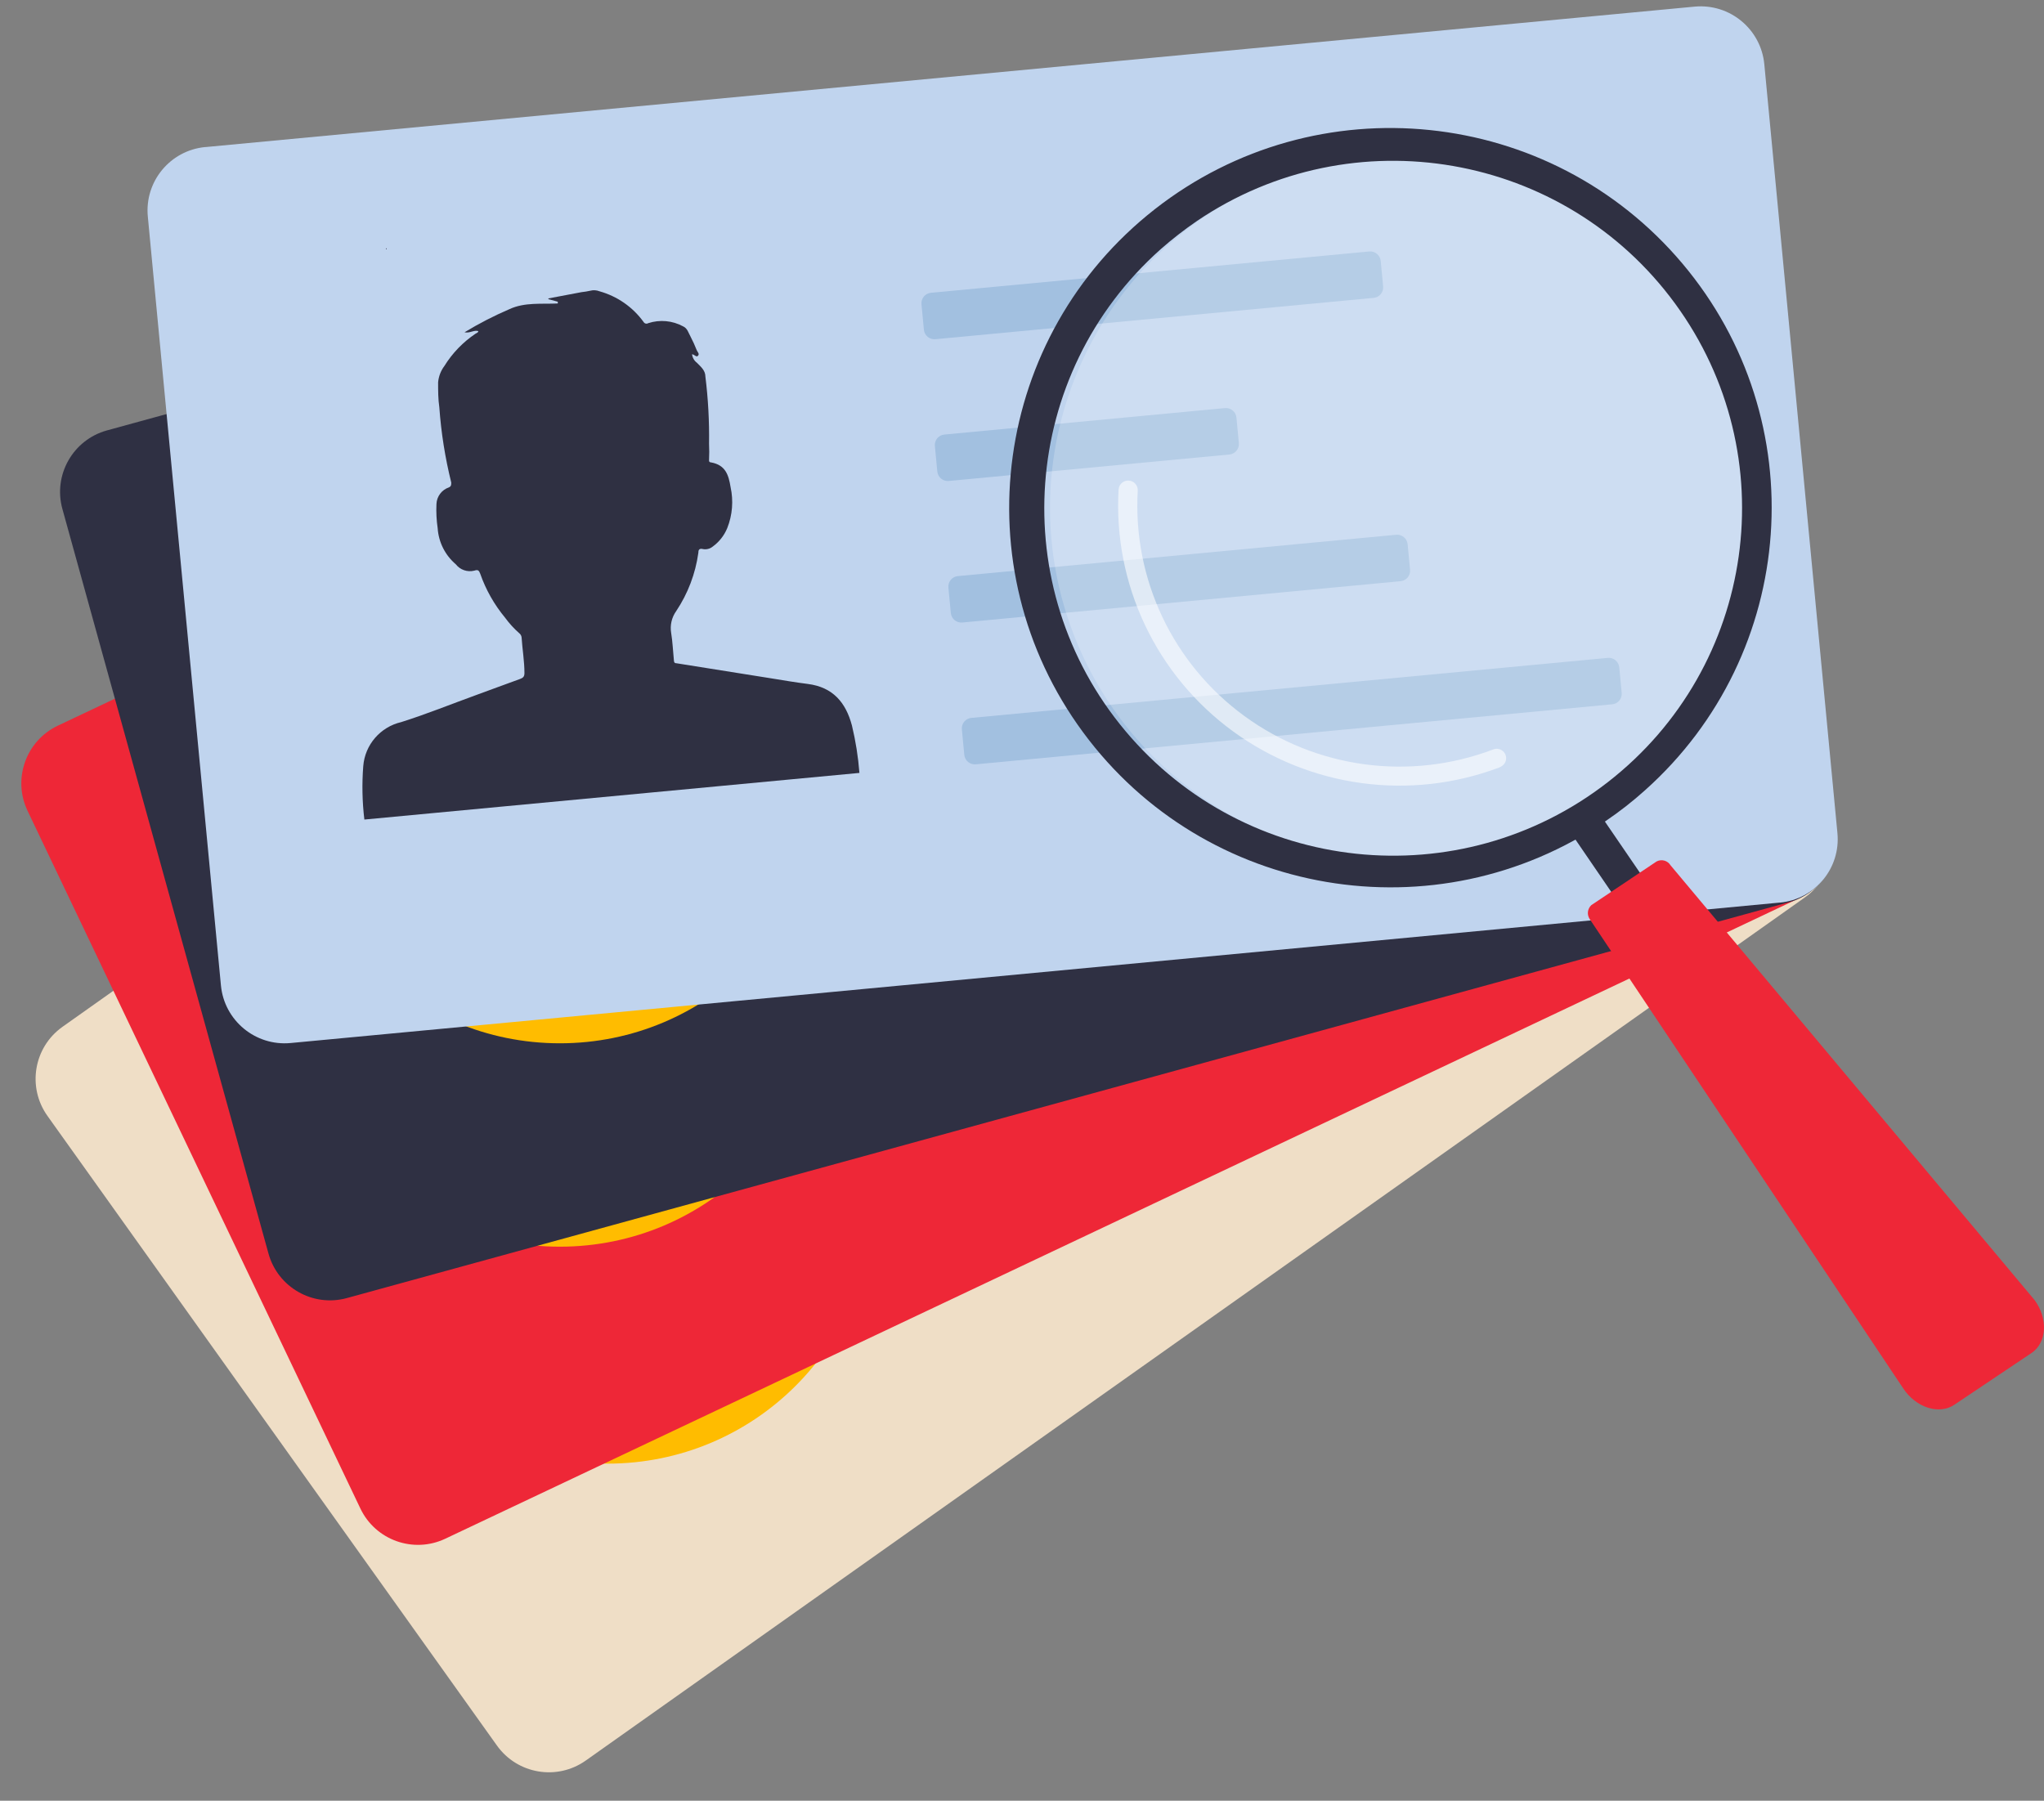 <svg xmlns="http://www.w3.org/2000/svg" width="227" height="200" viewBox="0 0 227 200">
    <rect x="0" y="0" width="227" height="200" fill="#808080" stroke="none"/>
    <g fill="none" fill-rule="evenodd">
        <g>
            <g transform="translate(-953, -200) translate(953, 200)">
                <path fill="#EFDEC6" fill-rule="nonzero" d="M20.678 56.651l165.906.317c3.903.008 7.065 3.17 7.073 7.074l.164 85.917c.008 3.914-3.16 7.093-7.073 7.1h-.027l-165.906-.316c-3.904-.008-7.066-3.17-7.073-7.074l-.165-85.917c-.007-3.914 3.16-7.093 7.073-7.1h.028z" transform="translate(103.699, 106.855) rotate(-35.41) translate(-103.699, -106.855)"/>
                <ellipse cx="67.469" cy="133.195" fill="#FFBC00" fill-rule="nonzero" rx="29.487" ry="29.368"/>
                <ellipse cx="83.814" cy="144.904" fill="#2F3042" fill-rule="nonzero" rx="2.461" ry="3.741" transform="translate(83.814, 144.904) rotate(-35.272) translate(-83.814, -144.904)"/>
                <ellipse cx="54.217" cy="135.183" fill="#2F3042" fill-rule="nonzero" rx="2.45" ry="3.725" transform="translate(54.217, 135.183) rotate(-35.41) translate(-54.217, -135.183)"/>
                <path fill="#2F3043" fill-rule="nonzero" d="M57.64 143.612l23.355-16.441c7.954 11.08-1.687 18.84-3.266 19.95-1.578 1.111-12.388 6.985-20.09-3.51z"/>
                <path fill="#E42737" d="M91.663 141.332c-2.396-3.484-9.38-2.563-15.633 2.054-6.253 4.616-9.391 11.2-7.007 14.659l11.356-8.388 11.284-8.325z"/>
                <path fill="#E0C5A6" fill-rule="nonzero" d="M81.848 73.31l48.82.092c.645.002 1.167.524 1.168 1.168l.006 2.846c0 .646-.522 1.171-1.168 1.172h-.004l-48.821-.093c-.645-.001-1.167-.523-1.168-1.168l-.005-2.846c-.002-.646.521-1.17 1.167-1.172h.005z" transform="translate(106.259, 75.949) rotate(-35.41) translate(-106.259, -75.949)"/>
                <path fill="#E0C5A6" fill-rule="nonzero" d="M92.658 91.283l31.255.06c.645.001 1.167.523 1.168 1.168l.005 2.846c.001.646-.521 1.17-1.167 1.172h-.005l-31.255-.06c-.645 0-1.167-.523-1.168-1.167l-.005-2.846c-.001-.647.521-1.171 1.167-1.173h.005z" transform="translate(108.286, 93.906) rotate(-35.41) translate(-108.286, -93.906)"/>
                <path fill="#E0C5A6" fill-rule="nonzero" d="M100.238 99.078l48.821.093c.644.001 1.166.523 1.168 1.168l.005 2.846c.001.646-.522 1.17-1.168 1.172h-.004l-48.821-.093c-.644-.001-1.166-.523-1.168-1.168l-.005-2.846c-.001-.646.522-1.17 1.168-1.172h.004z" transform="translate(124.649, 101.718) rotate(-35.41) translate(-124.649, -101.718)"/>
                <path fill="#E0C5A6" fill-rule="nonzero" d="M107.407 105.559l70.897.135c.644.001 1.166.523 1.167 1.168l.006 2.846c.001.646-.522 1.17-1.168 1.172h-.004l-70.897-.135c-.644-.001-1.166-.524-1.167-1.168l-.006-2.846c-.001-.646.522-1.171 1.168-1.172h.004z" transform="translate(142.856, 108.219) rotate(-35.41) translate(-142.856, -108.219)"/>
                <path fill="#EE2737" fill-rule="nonzero" d="M19.907 40.103l166.017.26c3.905.006 7.07 3.17 7.076 7.076l.134 85.856c.007 3.914-3.161 7.092-7.075 7.098h-.023l-166.016-.26c-3.905-.006-7.07-3.17-7.076-7.076l-.135-85.856c-.006-3.914 3.162-7.092 7.076-7.098h.022z" transform="translate(102.972, 90.248) rotate(-25.41) translate(-102.972, -90.248)"/>
                <ellipse cx="62.176" cy="109.098" fill="#FFBC00" fill-rule="nonzero" rx="29.487" ry="29.368"/>
                <ellipse cx="71.546" cy="99.34" fill="#2F3042" fill-rule="nonzero" rx="2.452" ry="3.723" transform="translate(71.546, 99.34) rotate(-25.41) translate(-71.546, -99.34)"/>
                <ellipse cx="49.318" cy="109.592" fill="#2F3042" fill-rule="nonzero" rx="2.452" ry="3.723" transform="translate(49.318, 109.592) rotate(-25.41) translate(-49.318, -109.592)"/>
                <path fill="#2F3043" fill-rule="nonzero" d="M50.835 118.98l26.216-12.14c5.97 12.247-5.03 18.21-6.801 19.044-1.77.833-13.59 4.702-19.415-6.904z"/>
                <path fill="#E42737" d="M84.858 122.691c-1.828-3.741-9.141-4.091-16.342-.772-7.202 3.32-11.53 9.04-9.702 12.782l13.072-6.035 12.972-5.975z"/>
                <path fill="#C4192F" fill-rule="nonzero" d="M86.463 57.629l48.852.076c.645.001 1.167.524 1.168 1.168l.005 2.844c0 .646-.522 1.17-1.168 1.171h-.004l-48.852-.076c-.645-.001-1.167-.524-1.168-1.168L85.29 58.8c0-.646.522-1.171 1.168-1.172h.004z" transform="translate(110.889, 60.259) rotate(-25.41) translate(-110.889, -60.259)"/>
                <path fill="#C4192F" fill-rule="nonzero" d="M94.102 75.667l31.276.05c.645 0 1.167.523 1.168 1.167l.005 2.844c0 .646-.522 1.17-1.168 1.171h-.004l-31.276-.049c-.645 0-1.167-.523-1.168-1.168l-.004-2.843c-.001-.646.522-1.17 1.168-1.172h.003z" transform="translate(109.741, 78.283) rotate(-25.41) translate(-109.741, -78.283)"/>
                <path fill="#C4192F" fill-rule="nonzero" d="M100.074 86.19l48.852.076c.645.001 1.167.524 1.168 1.168l.005 2.843c0 .646-.522 1.171-1.168 1.172h-.004l-48.852-.077c-.645 0-1.167-.523-1.168-1.168l-.005-2.843c0-.646.522-1.17 1.168-1.171h.004z" transform="translate(124.5, 88.819) rotate(-25.41) translate(-124.5, -88.819)"/>
                <path fill="#C4192F" fill-rule="nonzero" d="M105.833 95.72l70.941.11c.645.002 1.167.524 1.168 1.169l.005 2.843c0 .646-.522 1.17-1.168 1.171h-.004l-70.942-.11c-.644-.002-1.167-.524-1.168-1.169l-.004-2.843c-.001-.646.522-1.17 1.168-1.171h.004z" transform="translate(141.304, 98.366) rotate(-25.41) translate(-141.304, -98.366)"/>
                <path fill="#2F3043" fill-rule="nonzero" d="M22.204 23.925l166.099.172c3.908.004 7.075 3.171 7.08 7.08l.088 85.81c.004 3.914-3.165 7.09-7.079 7.094h-.015l-166.099-.172c-3.908-.004-7.075-3.171-7.08-7.08l-.089-85.81c-.004-3.914 3.166-7.09 7.08-7.094h.015z" transform="translate(105.29, 74.003) rotate(-15.41) translate(-105.29, -74.003)"/>
                <ellipse cx="62.176" cy="86.508" fill="#FFBC00" fill-rule="nonzero" rx="29.487" ry="29.368"/>
                <ellipse cx="72.765" cy="77.524" fill="#2F3042" fill-rule="nonzero" rx="2.453" ry="3.721" transform="translate(72.765, 77.524) rotate(-15.41) translate(-72.765, -77.524)"/>
                <ellipse cx="49.077" cy="83.776" fill="#2F3042" fill-rule="nonzero" rx="2.453" ry="3.721" transform="translate(49.077, 83.776) rotate(-15.41) translate(-49.077, -83.776)"/>
                <path fill="#2F3042" fill-rule="nonzero" d="M50.079 93.625l28.032-7.87c3.669 13.698-8.207 17.87-10.102 18.406-1.896.535-14.26 2.465-17.93-10.536z"/>
                <path fill="#2F3043" fill-rule="nonzero" d="M50.079 93.625l28.032-7.87c3.669 13.698-8.207 17.87-10.102 18.406-1.896.535-14.26 2.465-17.93-10.536z"/>
                <path fill="#E42737" d="M81.834 102.764c-1.133-3.809-8.29-5.305-15.971-3.349-7.681 1.956-12.984 6.628-11.851 10.436l13.955-3.555 13.867-3.532z"/>
                <path fill="#1B1D28" fill-rule="nonzero" d="M93.876 43.217l48.876.05c.645.001 1.168.524 1.168 1.17l.003 2.84c0 .646-.522 1.17-1.168 1.17h-.003l-48.876-.05c-.645 0-1.167-.523-1.168-1.168l-.003-2.841c0-.646.522-1.17 1.168-1.171h.003z" transform="translate(118.314, 45.832) rotate(-15.41) translate(-118.314, -45.832)"/>
                <path fill="#1B1D28" fill-rule="nonzero" d="M98.409 60.792l31.291.032c.645.001 1.168.524 1.169 1.169l.003 2.84c0 .647-.523 1.171-1.17 1.172h-.002l-31.291-.033c-.645 0-1.168-.523-1.169-1.168l-.003-2.841c0-.646.523-1.17 1.17-1.171h.002z" transform="translate(114.054, 63.398) rotate(-15.41) translate(-114.054, -63.398)"/>
                <path fill="#1B1D28" fill-rule="nonzero" d="M102.315 73.698l48.875.05c.645.001 1.168.524 1.169 1.169l.003 2.84c0 .647-.523 1.171-1.169 1.172h-.002l-48.876-.05c-.645-.002-1.168-.524-1.169-1.17l-.003-2.84c0-.646.523-1.17 1.17-1.171h.002z" transform="translate(126.753, 76.313) rotate(-15.41) translate(-126.753, -76.313)"/>
                <path fill="#1B1D28" fill-rule="nonzero" d="M106.13 85.999l70.976.073c.645.001 1.168.524 1.168 1.169l.003 2.84c.001.647-.522 1.171-1.168 1.172h-.003l-70.975-.074c-.645 0-1.168-.523-1.168-1.168l-.003-2.841c-.001-.646.522-1.17 1.168-1.171h.003z" transform="translate(141.618, 88.626) rotate(-15.41) translate(-141.618, -88.626)"/>
                <path fill="#C0D4EE" fill-rule="nonzero" d="M27.146 8.28l166.144.063c3.912.007 7.083 3.178 7.09 7.09l.032 85.785c.007 3.914-3.164 7.088-7.078 7.09-.002 0-.004 0-.006-.006l-166.144-.063c-3.912-.007-7.083-3.178-7.09-7.09l-.032-85.785c-.007-3.914 3.165-7.088 7.079-7.09.001 0 .003 0 .005.006z" transform="translate(110.237, 58.291) rotate(-5.41) translate(-110.237, -58.291)"/>
                <path fill="#A2C0E0" fill-rule="nonzero" d="M103.525 30.203l48.889.019c.646 0 1.17.524 1.17 1.17l.001 2.84c.002.645-.522 1.17-1.168 1.17l-.001-.001-48.889-.019c-.645-.001-1.169-.524-1.17-1.17v-2.84c-.002-.646.522-1.17 1.168-1.17v.001z" transform="translate(127.971, 32.802) rotate(-5.41) translate(-127.971, -32.802)"/>
                <path fill="#A2C0E0" fill-rule="nonzero" d="M105.053 46.777l31.3.012c.645.001 1.169.525 1.17 1.17l.001 2.84c.001.646-.522 1.17-1.168 1.17h-.001l-31.3-.013c-.646 0-1.17-.524-1.17-1.17l-.001-2.84c-.002-.645.522-1.17 1.168-1.17v.001z" transform="translate(120.704, 49.373) rotate(-5.41) translate(-120.704, -49.373)"/>
                <path fill="#A2C0E0" fill-rule="nonzero" d="M106.516 61.67l48.889.018c.645.002 1.169.525 1.17 1.17l.001 2.84c.001.646-.522 1.17-1.168 1.17h-.001l-48.889-.019c-.646-.001-1.169-.524-1.17-1.17l-.001-2.84c-.001-.646.522-1.17 1.168-1.17l.001.001z" transform="translate(130.961, 64.269) rotate(-5.41) translate(-130.961, -64.269)"/>
                <path fill="#A2C0E0" fill-rule="nonzero" d="M107.963 76.377l70.994.027c.645.001 1.169.525 1.17 1.17l.001 2.84c.001.646-.522 1.17-1.168 1.17h-.001l-70.994-.028c-.646 0-1.169-.524-1.17-1.17l-.001-2.84c-.001-.646.522-1.17 1.168-1.17l.001.001z" transform="translate(143.461, 78.98) rotate(-5.41) translate(-143.461, -78.98)"/>
                <path fill="#FFF" fill-rule="nonzero" d="M194.574 63.366c-3.168 17.457-17.727 30.61-35.478 32.048-17.752 1.44-34.255-9.195-40.214-25.912-5.96-16.718.115-35.337 14.802-45.372 1.42-.98 2.905-1.862 4.445-2.641 13.308-6.747 29.305-5.397 41.284 3.484S197.28 48.73 194.61 63.366h-.037z" opacity=".21"/>
                <path fill="#2F3042" fill-rule="nonzero" d="M176.777 91.248L180.605 91.255 180.621 99.387 176.793 99.379z" transform="translate(178.699, 95.317) rotate(-34.26) translate(-178.699, -95.317)"/>
                <path fill="#2F3042" fill-rule="nonzero" d="M178.337 91.18c-18.85 12.852-44.537 8.496-58.053-9.846-13.515-18.341-9.984-44.054 7.98-58.108 17.964-14.053 43.883-11.38 58.575 6.041 14.691 17.421 12.857 43.309-4.145 58.503-1.372 1.235-2.828 2.374-4.357 3.41zM132.95 24.531c-1.41.964-2.76 2.014-4.042 3.143-15.586 13.868-17.32 37.546-3.92 53.52 13.4 15.972 37.105 18.483 53.578 5.673 16.473-12.81 19.777-36.322 7.468-53.143-12.31-16.821-35.796-20.889-53.084-9.193z"/>
                <g fill="#FFF" fill-rule="nonzero" opacity=".58">
                    <path d="M42.581 31.736l-.22.121C32.458 35.602 21.323 34.1 12.78 27.87 4.234 21.637-.556 11.524.052 1 .085.415.59-.032 1.178.002c.588.033 1.037.535 1.003 1.12-.568 9.806 3.894 19.232 11.855 25.04 7.961 5.809 18.337 7.21 27.566 3.723.509-.234 1.112-.03 1.373.463.26.493.088 1.103-.394 1.388z" transform="translate(124.174, 53.375)"/>
                </g>
                <path fill="#EE2737" fill-rule="nonzero" d="M225.585 150.294l-8.49 5.693c-1.73 1.214-4.35.34-5.746-1.808l-34.787-52.08c-.344-.49-.276-1.153.161-1.565l7.254-4.856c.548-.286 1.228-.1 1.545.425l40.421 48.279c1.545 2.088 1.372 4.783-.358 5.912z"/>
                <g fill="#2F3042" fill-rule="nonzero">
                    <path d="M54.36 53.55c-.675-2.541-2.11-4.252-4.905-4.606-1.36-.171-2.71-.403-4.07-.623l-10.508-1.674c-.307 0-.27-.232-.294-.415-.099-.977-.135-1.967-.295-2.944-.146-.857.057-1.736.564-2.443 1.294-1.94 2.132-4.144 2.452-6.45 0-.33.086-.538.528-.428.368.067.747-.027 1.042-.257.732-.524 1.302-1.244 1.643-2.076.574-1.45.702-3.035.368-4.557-.221-1.356-.564-2.443-2.158-2.736-.172 0-.258-.086-.233-.281.03-.594.03-1.19 0-1.784.037-2.494-.098-4.988-.405-7.464 0-.696-.515-1.1-.944-1.54-.299-.228-.493-.567-.54-.94.27 0 .467.379.663.159s-.062-.415-.135-.599c-.206-.525-.439-1.038-.7-1.539-.232-.403-.33-.904-.82-1.124-1.188-.645-2.59-.773-3.875-.354-.086.053-.19.068-.286.043-.098-.026-.18-.09-.229-.177-1.199-1.659-2.928-2.86-4.904-3.409-.324-.129-.681-.15-1.018-.06-.32.071-.643.124-.969.158l-3.678.696v.086l1.042.28v.196c-1.814.086-3.678-.158-5.382.636-1.718.738-3.381 1.595-4.978 2.565.613.122 1.042-.281 1.532-.134 0 .17-.184.207-.294.28-1.4.938-2.583 2.163-3.47 3.592-.398.53-.64 1.16-.699 1.82 0 .929 0 1.857.135 2.773.2 2.818.644 5.614 1.324 8.356 0 .257 0 .416-.257.538-.804.273-1.355 1.011-1.386 1.857-.04.894.004 1.79.135 2.675.101 1.551.826 2.996 2.011 4.007.484.624 1.293.902 2.06.708.429-.146.515 0 .65.33.621 1.78 1.555 3.434 2.758 4.887.462.634.992 1.216 1.582 1.734.142.111.235.274.258.452.085 1.332.318 2.64.318 3.983 0 .403-.171.525-.49.647-1.655.587-3.298 1.222-4.904 1.796-2.76 1.002-5.493 2.113-8.289 2.993-2.324.54-4.03 2.517-4.218 4.886-.155 1.979-.114 3.967.123 5.938l54.978-5.18c-.136-1.779-.415-3.543-.833-5.277zM2.692.654h-.074V.568h.074s-.013.024 0 .086z" transform="translate(40.25, 27.019)"/>
                </g>
            </g>
        </g>
    </g>
</svg>
